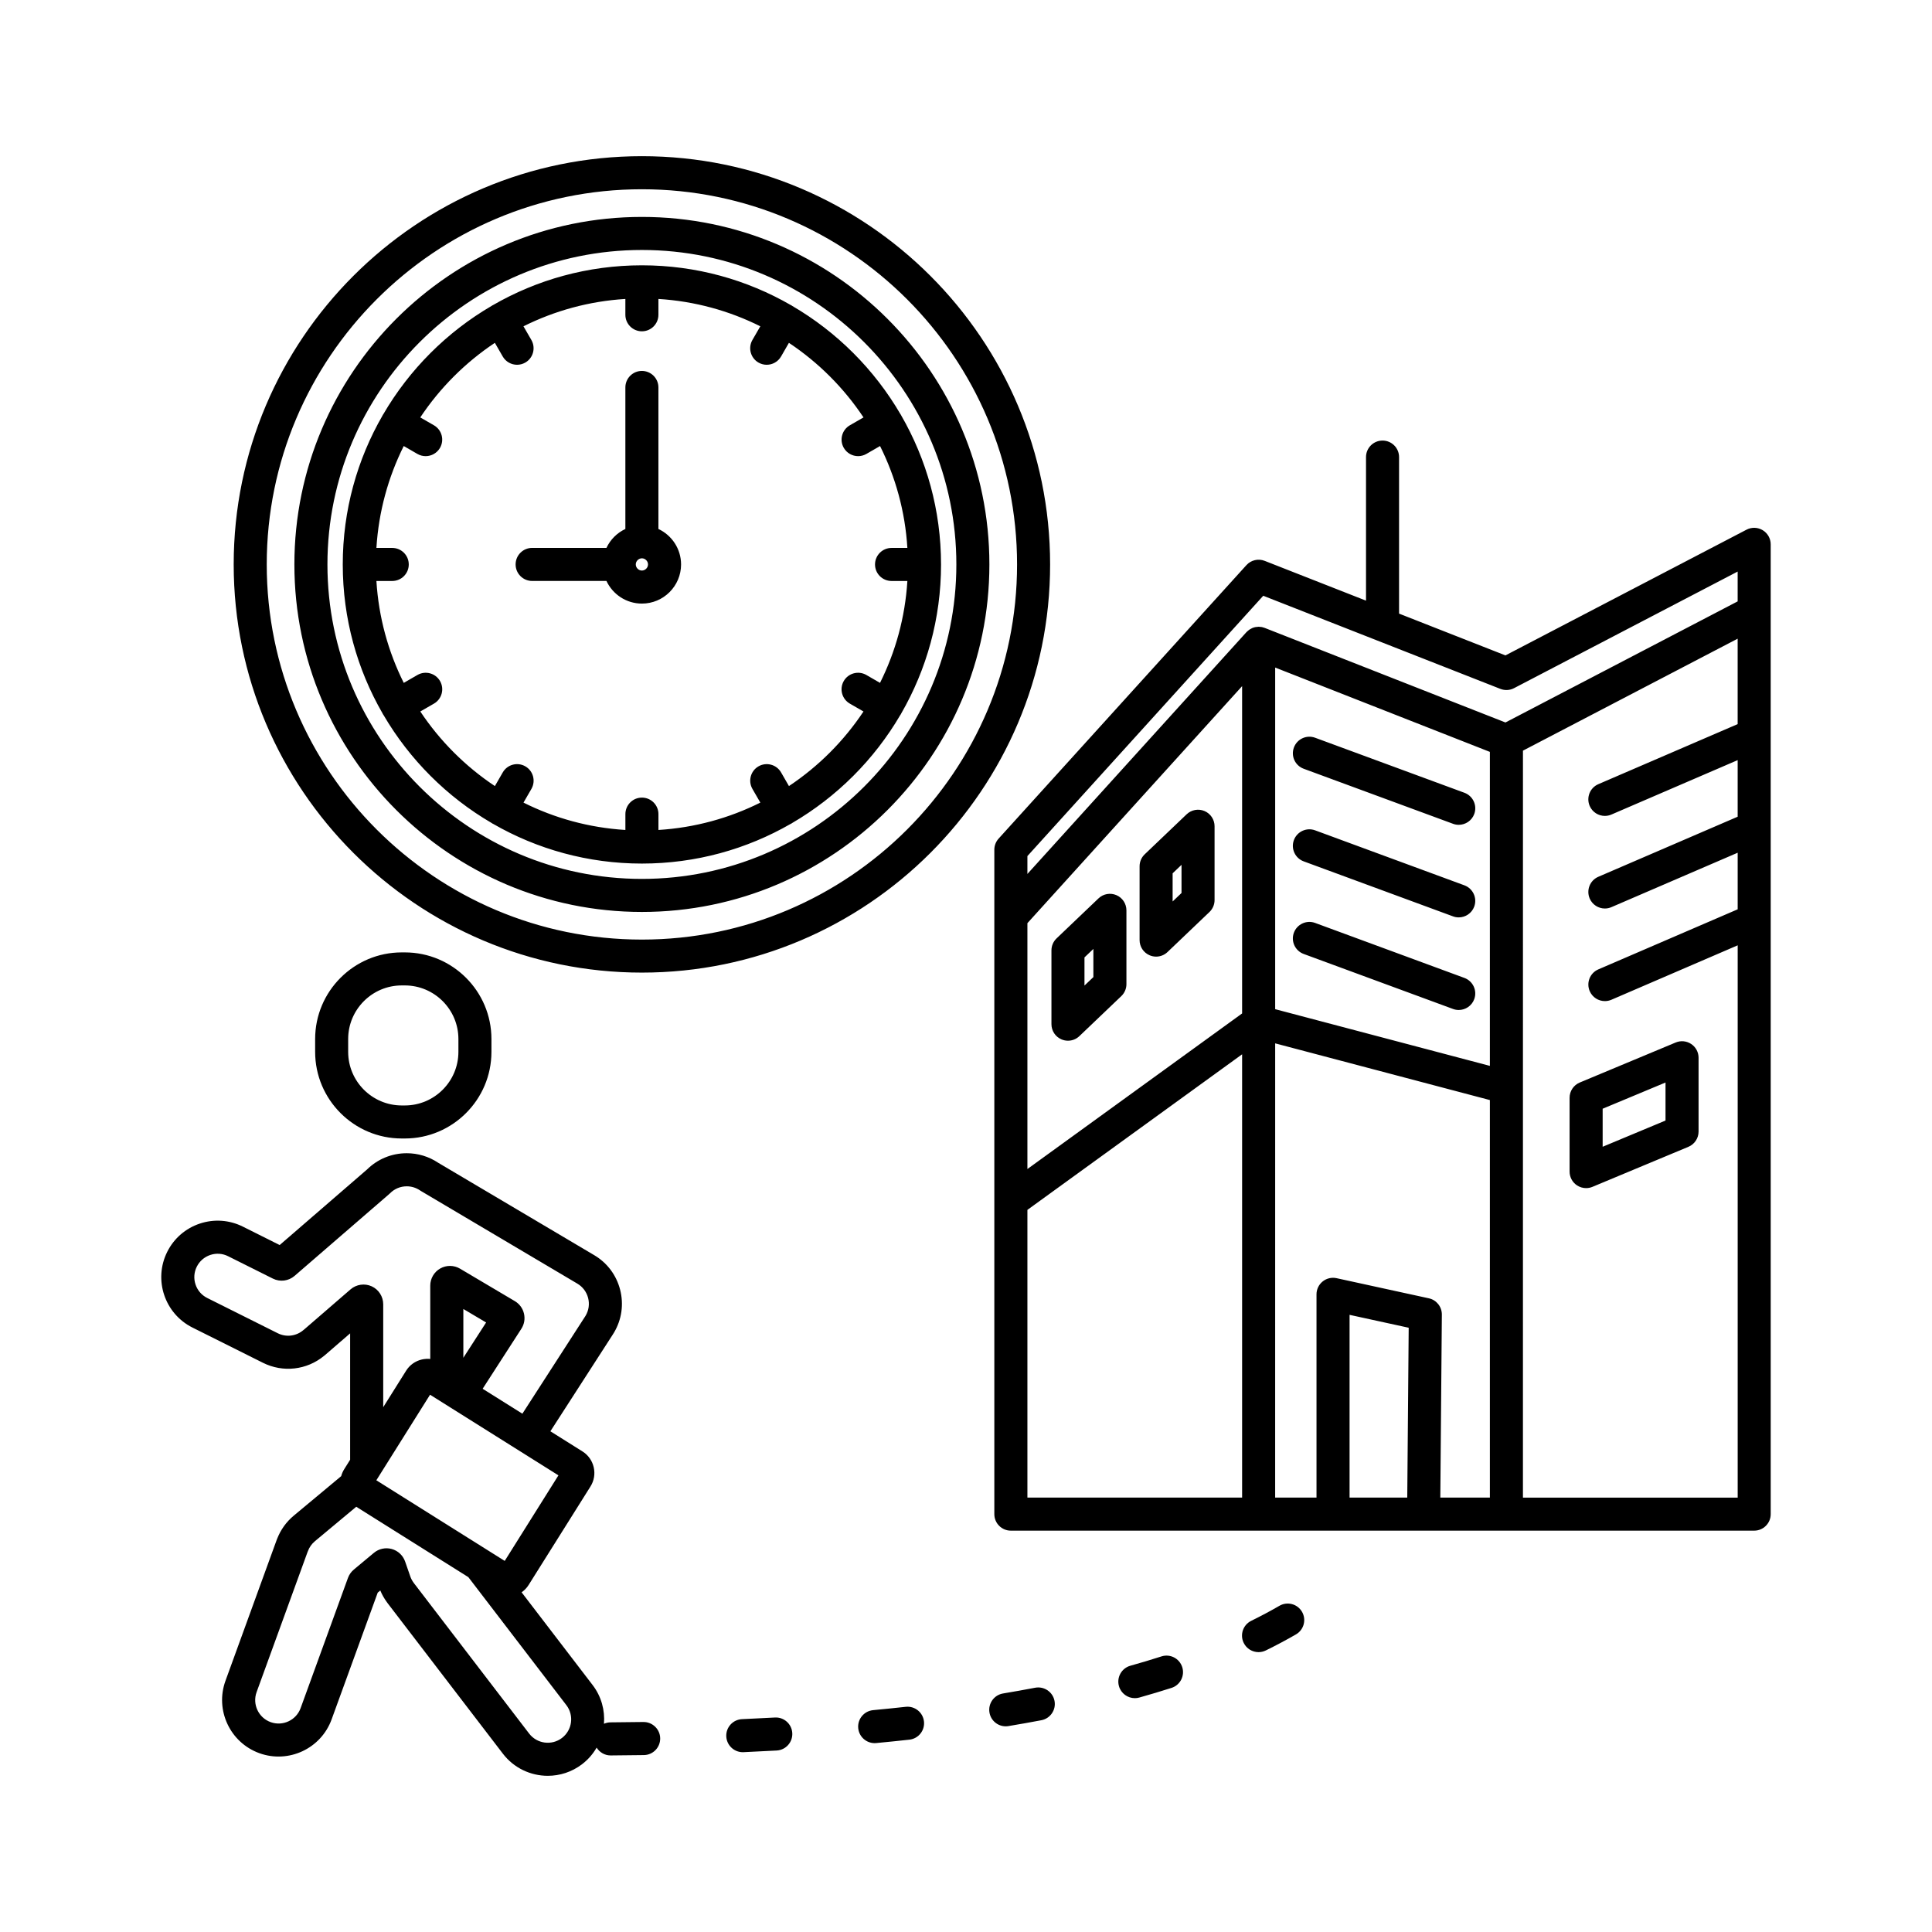 <?xml version="1.0" encoding="UTF-8"?>
<!-- Uploaded to: SVG Repo, www.svgrepo.com, Generator: SVG Repo Mixer Tools -->
<svg fill="#000000" width="800px" height="800px" version="1.1" viewBox="144 144 512 512" xmlns="http://www.w3.org/2000/svg">
 <path d="m314.11 185.39c-59.648 0-108.18 48.531-108.18 108.18 0 59.648 48.531 108.18 108.18 108.18s108.18-48.531 108.18-108.18c0-59.648-48.531-108.18-108.18-108.18zm0 207.61c-54.824 0-99.422-44.602-99.422-99.422 0-54.812 44.598-99.422 99.422-99.422s99.422 44.602 99.422 99.422c0 54.816-44.605 99.422-99.422 99.422zm79.273-99.418c0-14.367-3.844-27.859-10.555-39.492-0.027-0.047-0.035-0.098-0.066-0.145-0.035-0.055-0.082-0.102-0.117-0.16-6.93-11.887-16.855-21.812-28.738-28.738-0.055-0.035-0.102-0.082-0.16-0.117-0.047-0.027-0.098-0.043-0.145-0.066-11.633-6.715-25.125-10.555-39.492-10.555s-27.859 3.844-39.492 10.559c-0.047 0.027-0.098 0.035-0.145 0.066-0.055 0.031-0.102 0.078-0.16 0.113-11.887 6.93-21.812 16.855-28.742 28.742-0.035 0.055-0.082 0.102-0.117 0.16-0.027 0.047-0.043 0.098-0.066 0.145-6.715 11.633-10.555 25.125-10.555 39.492 0 14.367 3.84 27.852 10.555 39.488 0.027 0.051 0.043 0.102 0.066 0.148 0.055 0.094 0.117 0.18 0.18 0.266 6.926 11.836 16.828 21.727 28.676 28.629 0.055 0.035 0.102 0.082 0.164 0.117 0.066 0.043 0.141 0.066 0.211 0.102 11.617 6.688 25.082 10.52 39.426 10.52s27.809-3.828 39.426-10.52c0.07-0.035 0.145-0.066 0.215-0.102 0.062-0.035 0.109-0.082 0.164-0.117 11.844-6.91 21.75-16.797 28.672-28.629 0.062-0.086 0.125-0.176 0.18-0.266 0.027-0.047 0.043-0.102 0.066-0.148 6.711-11.641 10.551-25.125 10.551-39.492zm-40.305 58.734-2.086-3.621c-1.207-2.094-3.887-2.812-5.984-1.605-2.094 1.207-2.812 3.887-1.605 5.984l2.094 3.625c-8.227 4.109-17.355 6.652-27.004 7.25v-4.195c0-2.418-1.957-4.379-4.379-4.379s-4.379 1.957-4.379 4.379v4.195c-9.656-0.598-18.785-3.141-27.004-7.25l2.094-3.625c1.207-2.094 0.492-4.777-1.605-5.984-2.094-1.207-4.777-0.492-5.984 1.605l-2.086 3.621c-7.828-5.211-14.559-11.938-19.766-19.766l3.621-2.086c2.094-1.207 2.812-3.887 1.605-5.984-1.207-2.094-3.887-2.812-5.984-1.605l-3.625 2.094c-4.109-8.227-6.652-17.355-7.25-27.004h4.195c2.418 0 4.379-1.957 4.379-4.379 0-2.422-1.957-4.379-4.379-4.379h-4.195c0.598-9.656 3.141-18.785 7.242-27.004l3.625 2.094c0.688 0.395 1.445 0.586 2.184 0.586 1.512 0 2.988-0.785 3.801-2.191 1.207-2.094 0.492-4.777-1.605-5.984l-3.621-2.086c5.211-7.828 11.938-14.559 19.766-19.766l2.086 3.621c0.812 1.402 2.281 2.191 3.801 2.191 0.746 0 1.496-0.191 2.184-0.586 2.094-1.207 2.812-3.887 1.605-5.984l-2.094-3.625c8.227-4.109 17.355-6.652 27.004-7.25v4.195c0 2.418 1.957 4.379 4.379 4.379s4.379-1.957 4.379-4.379v-4.195c9.656 0.598 18.785 3.141 27.004 7.25l-2.094 3.625c-1.207 2.094-0.492 4.769 1.605 5.984 0.688 0.395 1.445 0.586 2.184 0.586 1.512 0 2.988-0.785 3.801-2.191l2.086-3.621c7.828 5.211 14.559 11.938 19.766 19.766l-3.621 2.086c-2.094 1.207-2.812 3.887-1.605 5.984 0.812 1.402 2.281 2.191 3.801 2.191 0.746 0 1.496-0.191 2.184-0.586l3.625-2.094c4.109 8.227 6.652 17.355 7.242 27.004h-4.195c-2.418 0-4.379 1.957-4.379 4.379 0 2.422 1.957 4.379 4.379 4.379h4.195c-0.598 9.656-3.141 18.781-7.25 27.004l-3.625-2.094c-2.094-1.207-4.777-0.492-5.984 1.605-1.207 2.094-0.492 4.769 1.605 5.984l3.621 2.086c-5.195 7.824-11.926 14.555-19.75 19.766zm-34.59-68.133v-37.504c0-2.418-1.957-4.379-4.379-4.379s-4.379 1.957-4.379 4.379v37.504c-2.207 1.035-3.984 2.812-5.016 5.016h-19.691c-2.418 0-4.379 1.957-4.379 4.379s1.957 4.379 4.379 4.379h19.691c1.656 3.535 5.238 6 9.398 6 5.723 0 10.379-4.656 10.379-10.379-0.008-4.156-2.465-7.738-6.004-9.395zm-4.379 11.016c-0.879 0-1.621-0.742-1.621-1.621 0-0.875 0.742-1.613 1.621-1.621 0.879 0 1.621 0.742 1.621 1.621s-0.746 1.621-1.621 1.621zm0-93.711c-50.781 0-92.094 41.312-92.094 92.094s41.312 92.094 92.094 92.094 92.09-41.316 92.09-92.094c0-50.777-41.312-92.094-92.09-92.094zm0 175.43c-45.949 0-83.336-37.383-83.336-83.336 0-45.949 37.383-83.336 83.336-83.336 45.949 0 83.336 37.383 83.336 83.336s-37.387 83.336-83.336 83.336zm74.754 223.28c0.266 2.406-1.469 4.57-3.871 4.832-2.863 0.312-5.812 0.617-8.781 0.898-0.141 0.016-0.277 0.02-0.418 0.02-2.231 0-4.137-1.695-4.356-3.965-0.227-2.406 1.539-4.543 3.949-4.777 2.922-0.277 5.828-0.574 8.648-0.883 2.398-0.258 4.562 1.477 4.828 3.875zm-74.348 0.148c-2.879 0.043-5.785 0.07-8.719 0.094-0.617 0.004-1.203 0.141-1.738 0.375 0.281-3.551-0.672-7.219-3.008-10.266l-18.82-24.574c0.727-0.504 1.367-1.152 1.859-1.941l16.395-26.105c0.957-1.523 1.258-3.324 0.859-5.078-0.402-1.758-1.461-3.25-2.981-4.207l-8.504-5.34 16.414-25.449c0.152-0.23 0.309-0.473 0.457-0.727 2.035-3.445 2.606-7.477 1.609-11.348-0.996-3.875-3.438-7.129-6.883-9.16l-41.363-24.496c-2.461-1.641-5.336-2.508-8.309-2.508-3.973 0-7.707 1.539-10.527 4.32l-23.141 20.012-9.746-4.875c-3.574-1.785-7.625-2.07-11.414-0.812-3.789 1.266-6.859 3.922-8.641 7.496-3.688 7.371-0.688 16.367 6.684 20.055l18.684 9.34c5.312 2.656 11.625 1.93 16.188-1.832 0.098-0.07 0.191-0.148 0.281-0.227l6.637-5.738v33.492l-1.562 2.492c-0.371 0.59-0.637 1.215-0.809 1.855l-12.574 10.477c-1.938 1.609-3.434 3.688-4.356 6.019-0.055 0.125-0.109 0.246-0.152 0.375l-13.586 37.371c-2.812 7.758 1.215 16.359 8.973 19.172 7.758 2.812 16.359-1.215 19.164-8.965l12.215-33.586 0.68-0.566c0.457 1.102 1.043 2.137 1.746 3.094 0.051 0.078 0.102 0.148 0.16 0.227l30.566 39.91c2.941 3.856 7.402 5.883 11.918 5.883 3.168 0 6.359-0.996 9.07-3.062 1.621-1.238 2.914-2.746 3.871-4.406 0.777 1.238 2.137 2.07 3.707 2.07h0.027c2.961-0.02 5.898-0.051 8.797-0.094 2.418-0.035 4.348-2.027 4.312-4.445-0.031-2.422-2.062-4.352-4.441-4.32zm-36.758-42.688-34.023-21.367 1.156-1.844 13.078-20.832 34.023 21.367zm-35.25-72.77c-1.855-0.848-4.051-0.535-5.598 0.797l-12.246 10.59c-0.082 0.062-0.16 0.125-0.238 0.191-1.902 1.641-4.574 1.98-6.82 0.852l-18.684-9.34c-1.477-0.738-2.582-2.008-3.102-3.574-0.523-1.566-0.402-3.25 0.336-4.723 0.742-1.48 2.012-2.582 3.578-3.106 1.566-0.523 3.25-0.406 4.723 0.336l11.855 5.926c1.891 0.945 4.152 0.668 5.762-0.719l25.031-21.648c0.078-0.066 0.199-0.18 0.273-0.25 1.176-1.184 2.75-1.836 4.418-1.836 1.25 0 2.457 0.371 3.484 1.062 0.07 0.051 0.191 0.125 0.262 0.168l41.461 24.555c1.43 0.844 2.441 2.195 2.859 3.805 0.41 1.609 0.176 3.281-0.668 4.703-0.062 0.102-0.125 0.199-0.184 0.293-0.02 0.031-0.043 0.066-0.066 0.098l-16.504 25.574-8.176-5.129-2.356-1.477 10.258-15.895c0.777-1.203 1.023-2.633 0.695-4.035-0.328-1.395-1.191-2.566-2.422-3.297l-14.523-8.602c-1.613-0.957-3.625-0.973-5.254-0.043-1.629 0.93-2.637 2.668-2.637 4.543v19.422h-0.066c-0.32-0.031-0.637-0.035-0.961-0.02-0.055 0.004-0.113 0.012-0.176 0.016-0.336 0.027-0.668 0.066-0.996 0.145-1.754 0.402-3.25 1.461-4.199 2.981l-6.066 9.664v-27.262c-0.004-2.051-1.199-3.918-3.055-4.766zm24.285 18.938v-12.93l6.035 3.574zm26.137 100.75c-2.727 2.078-6.625 1.551-8.707-1.172l-30.434-39.734c-0.043-0.062-0.082-0.117-0.129-0.176-0.395-0.52-0.711-1.102-0.926-1.723l-1.371-3.949c-0.566-1.621-1.887-2.863-3.535-3.32-1.648-0.457-3.426-0.078-4.746 1.023l-5.305 4.422c-0.715 0.598-1.242 1.34-1.566 2.231l-12.539 34.484c-1.168 3.219-4.734 4.883-7.949 3.719-3.219-1.168-4.883-4.731-3.723-7.941l13.469-37.039c0.047-0.109 0.094-0.215 0.133-0.328 0.371-1.027 1.02-1.941 1.867-2.648l10.945-9.121 29.703 18.652 25.977 33.918c2.086 2.719 1.559 6.625-1.164 8.703zm61.035-1.289c0.133 2.418-1.719 4.484-4.129 4.617-2.894 0.16-5.828 0.309-8.797 0.438-0.066 0.004-0.133 0.004-0.195 0.004-2.328 0-4.266-1.836-4.371-4.184-0.109-2.418 1.762-4.461 4.18-4.57 2.934-0.129 5.836-0.273 8.699-0.434 2.406-0.141 4.481 1.711 4.613 4.129zm69.496-8.531c0.453 2.375-1.109 4.668-3.484 5.121-2.832 0.539-5.769 1.059-8.719 1.551-0.246 0.043-0.488 0.062-0.727 0.062-2.102 0-3.957-1.516-4.312-3.66-0.395-2.387 1.215-4.641 3.598-5.043 2.883-0.484 5.754-0.992 8.523-1.523 2.375-0.438 4.668 1.117 5.121 3.492zm65.59-23.609c1.207 2.094 0.492 4.769-1.605 5.984-2.531 1.461-5.219 2.894-7.984 4.25-0.621 0.305-1.281 0.453-1.93 0.453-1.621 0-3.172-0.898-3.934-2.445-1.07-2.168-0.176-4.797 2-5.859 2.59-1.273 5.106-2.613 7.469-3.981 2.098-1.215 4.773-0.496 5.984 1.598zm-31.746 14.652c0.734 2.305-0.535 4.769-2.836 5.508-2.762 0.883-5.633 1.742-8.539 2.559-0.395 0.113-0.793 0.164-1.184 0.164-1.914 0-3.672-1.266-4.215-3.199-0.652-2.328 0.703-4.746 3.039-5.398 2.809-0.785 5.578-1.613 8.234-2.469 2.301-0.742 4.766 0.531 5.5 2.836zm-206.02-140.09c12.656 0 22.953-10.297 22.953-22.953v-3.41c0-12.656-10.297-22.953-22.953-22.953h-0.816c-12.656 0-22.953 10.297-22.953 22.953v3.41c0 12.656 10.297 22.953 22.953 22.953zm-15.016-22.953v-3.41c0-7.828 6.371-14.199 14.199-14.199h0.816c7.828 0 14.199 6.371 14.199 14.199v3.41c0 7.828-6.371 14.199-14.199 14.199h-0.816c-7.828-0.008-14.199-6.375-14.199-14.199zm203.59-41.535c-1.609-0.688-3.481-0.355-4.746 0.859l-11.113 10.605c-0.867 0.828-1.355 1.973-1.355 3.168v19.566c0 1.754 1.043 3.336 2.656 4.023 0.555 0.238 1.141 0.355 1.723 0.355 1.105 0 2.195-0.418 3.023-1.215l11.113-10.605c0.867-0.828 1.355-1.973 1.355-3.168v-19.566c-0.004-1.75-1.047-3.336-2.656-4.023zm-6.102 21.715-2.359 2.246v-7.461l2.359-2.246zm29.461-44c-1.609-0.688-3.481-0.348-4.746 0.859l-11.113 10.605c-0.867 0.828-1.355 1.973-1.355 3.168v19.566c0 1.754 1.043 3.336 2.656 4.023 0.555 0.238 1.141 0.355 1.723 0.355 1.105 0 2.195-0.418 3.023-1.215l11.113-10.605c0.867-0.828 1.355-1.973 1.355-3.168v-19.566c0-1.75-1.047-3.336-2.656-4.023zm-6.102 21.715-2.356 2.246v-7.461l2.356-2.246zm156.14-17.375v-24.523-0.012-32.707-0.004-17.777c0-1.531-0.801-2.949-2.109-3.742-1.312-0.793-2.941-0.848-4.297-0.141l-63.891 33.316-28.191-11.074v-41.48c0-2.418-1.957-4.379-4.379-4.379-2.418 0-4.379 1.957-4.379 4.379v38.043l-26.852-10.543c-1.695-0.664-3.625-0.215-4.848 1.137l-65.664 72.469c-0.73 0.809-1.137 1.855-1.137 2.941v176.08c0 2.418 1.957 4.379 4.379 4.379h196.99c2.418 0 4.379-1.957 4.379-4.379v-157.44-0.012-24.523-0.012zm-134.48-61.395 62.844 24.68c1.184 0.461 2.504 0.395 3.625-0.195l59.254-30.898v7.902l-61.535 32.09-63.805-25.062c-0.227-0.086-0.453-0.152-0.684-0.207-0.055-0.012-0.113-0.016-0.168-0.027-0.211-0.035-0.422-0.055-0.637-0.062-0.043 0-0.078-0.012-0.113-0.012-0.047 0-0.086 0.012-0.129 0.016-0.199 0.004-0.402 0.027-0.602 0.062-0.066 0.012-0.141 0.016-0.207 0.031-0.246 0.055-0.488 0.129-0.727 0.227-0.066 0.027-0.125 0.062-0.184 0.094-0.168 0.082-0.34 0.168-0.5 0.273-0.078 0.047-0.145 0.098-0.215 0.148-0.145 0.102-0.277 0.215-0.406 0.336-0.062 0.055-0.129 0.113-0.184 0.176-0.031 0.031-0.062 0.055-0.094 0.086l-58.035 64.066v-4.734zm-62.5 87.363v-0.598l56.898-62.812v86.738l-56.898 41.23zm65.66-68.336 56.898 22.348v83.211l-56.898-15.027zm-65.66 143.72 56.898-41.23v117.48h-56.898zm65.66-44.129 56.898 15.027v105.35h-13.133l0.406-48.5c0.016-2.07-1.418-3.875-3.445-4.312l-24.457-5.336c-1.297-0.281-2.648 0.035-3.68 0.867-1.035 0.832-1.637 2.086-1.637 3.41v53.871h-10.957zm35.004 120.38h-15.289v-48.434l15.668 3.418zm30.66-197.95 56.898-29.672v22.641l-36.926 15.918c-2.223 0.957-3.242 3.531-2.289 5.758 0.715 1.656 2.328 2.648 4.023 2.648 0.574 0 1.168-0.113 1.734-0.359l33.461-14.422v14.996l-36.926 15.918c-2.223 0.957-3.242 3.531-2.289 5.758 0.715 1.656 2.328 2.648 4.023 2.648 0.574 0 1.168-0.113 1.734-0.359l33.461-14.422v14.996l-36.926 15.918c-2.223 0.957-3.242 3.531-2.289 5.758 0.715 1.656 2.328 2.648 4.023 2.648 0.574 0 1.168-0.113 1.734-0.359l33.461-14.422v146.37l-56.91-0.008zm-60.703-0.824c0.84-2.273 3.356-3.434 5.625-2.598l39.574 14.586c2.266 0.84 3.43 3.352 2.598 5.625-0.652 1.77-2.328 2.867-4.109 2.867-0.504 0-1.012-0.086-1.516-0.273l-39.574-14.586c-2.273-0.836-3.438-3.348-2.598-5.621zm47.793 42.145c-0.652 1.77-2.328 2.867-4.109 2.867-0.504 0-1.012-0.086-1.516-0.273l-39.574-14.578c-2.273-0.84-3.434-3.352-2.598-5.625 0.84-2.266 3.356-3.434 5.625-2.598l39.574 14.578c2.269 0.844 3.434 3.363 2.598 5.629zm0 24.539c-0.652 1.77-2.328 2.867-4.109 2.867-0.504 0-1.012-0.086-1.516-0.273l-39.574-14.578c-2.273-0.84-3.434-3.352-2.598-5.625 0.84-2.266 3.356-3.434 5.625-2.598l39.574 14.578c2.269 0.844 3.434 3.356 2.598 5.629zm57.496 11.879c-1.219-0.812-2.762-0.961-4.113-0.395l-25.418 10.605c-1.629 0.68-2.695 2.273-2.695 4.039v19.566c0 1.465 0.73 2.832 1.953 3.644 0.73 0.488 1.578 0.734 2.426 0.734 0.57 0 1.141-0.113 1.688-0.34l25.418-10.605c1.629-0.68 2.695-2.273 2.695-4.039v-19.566c0.004-1.469-0.734-2.836-1.953-3.644zm-6.805 20.285-16.66 6.949v-10.078l16.66-6.949z"/>
</svg>